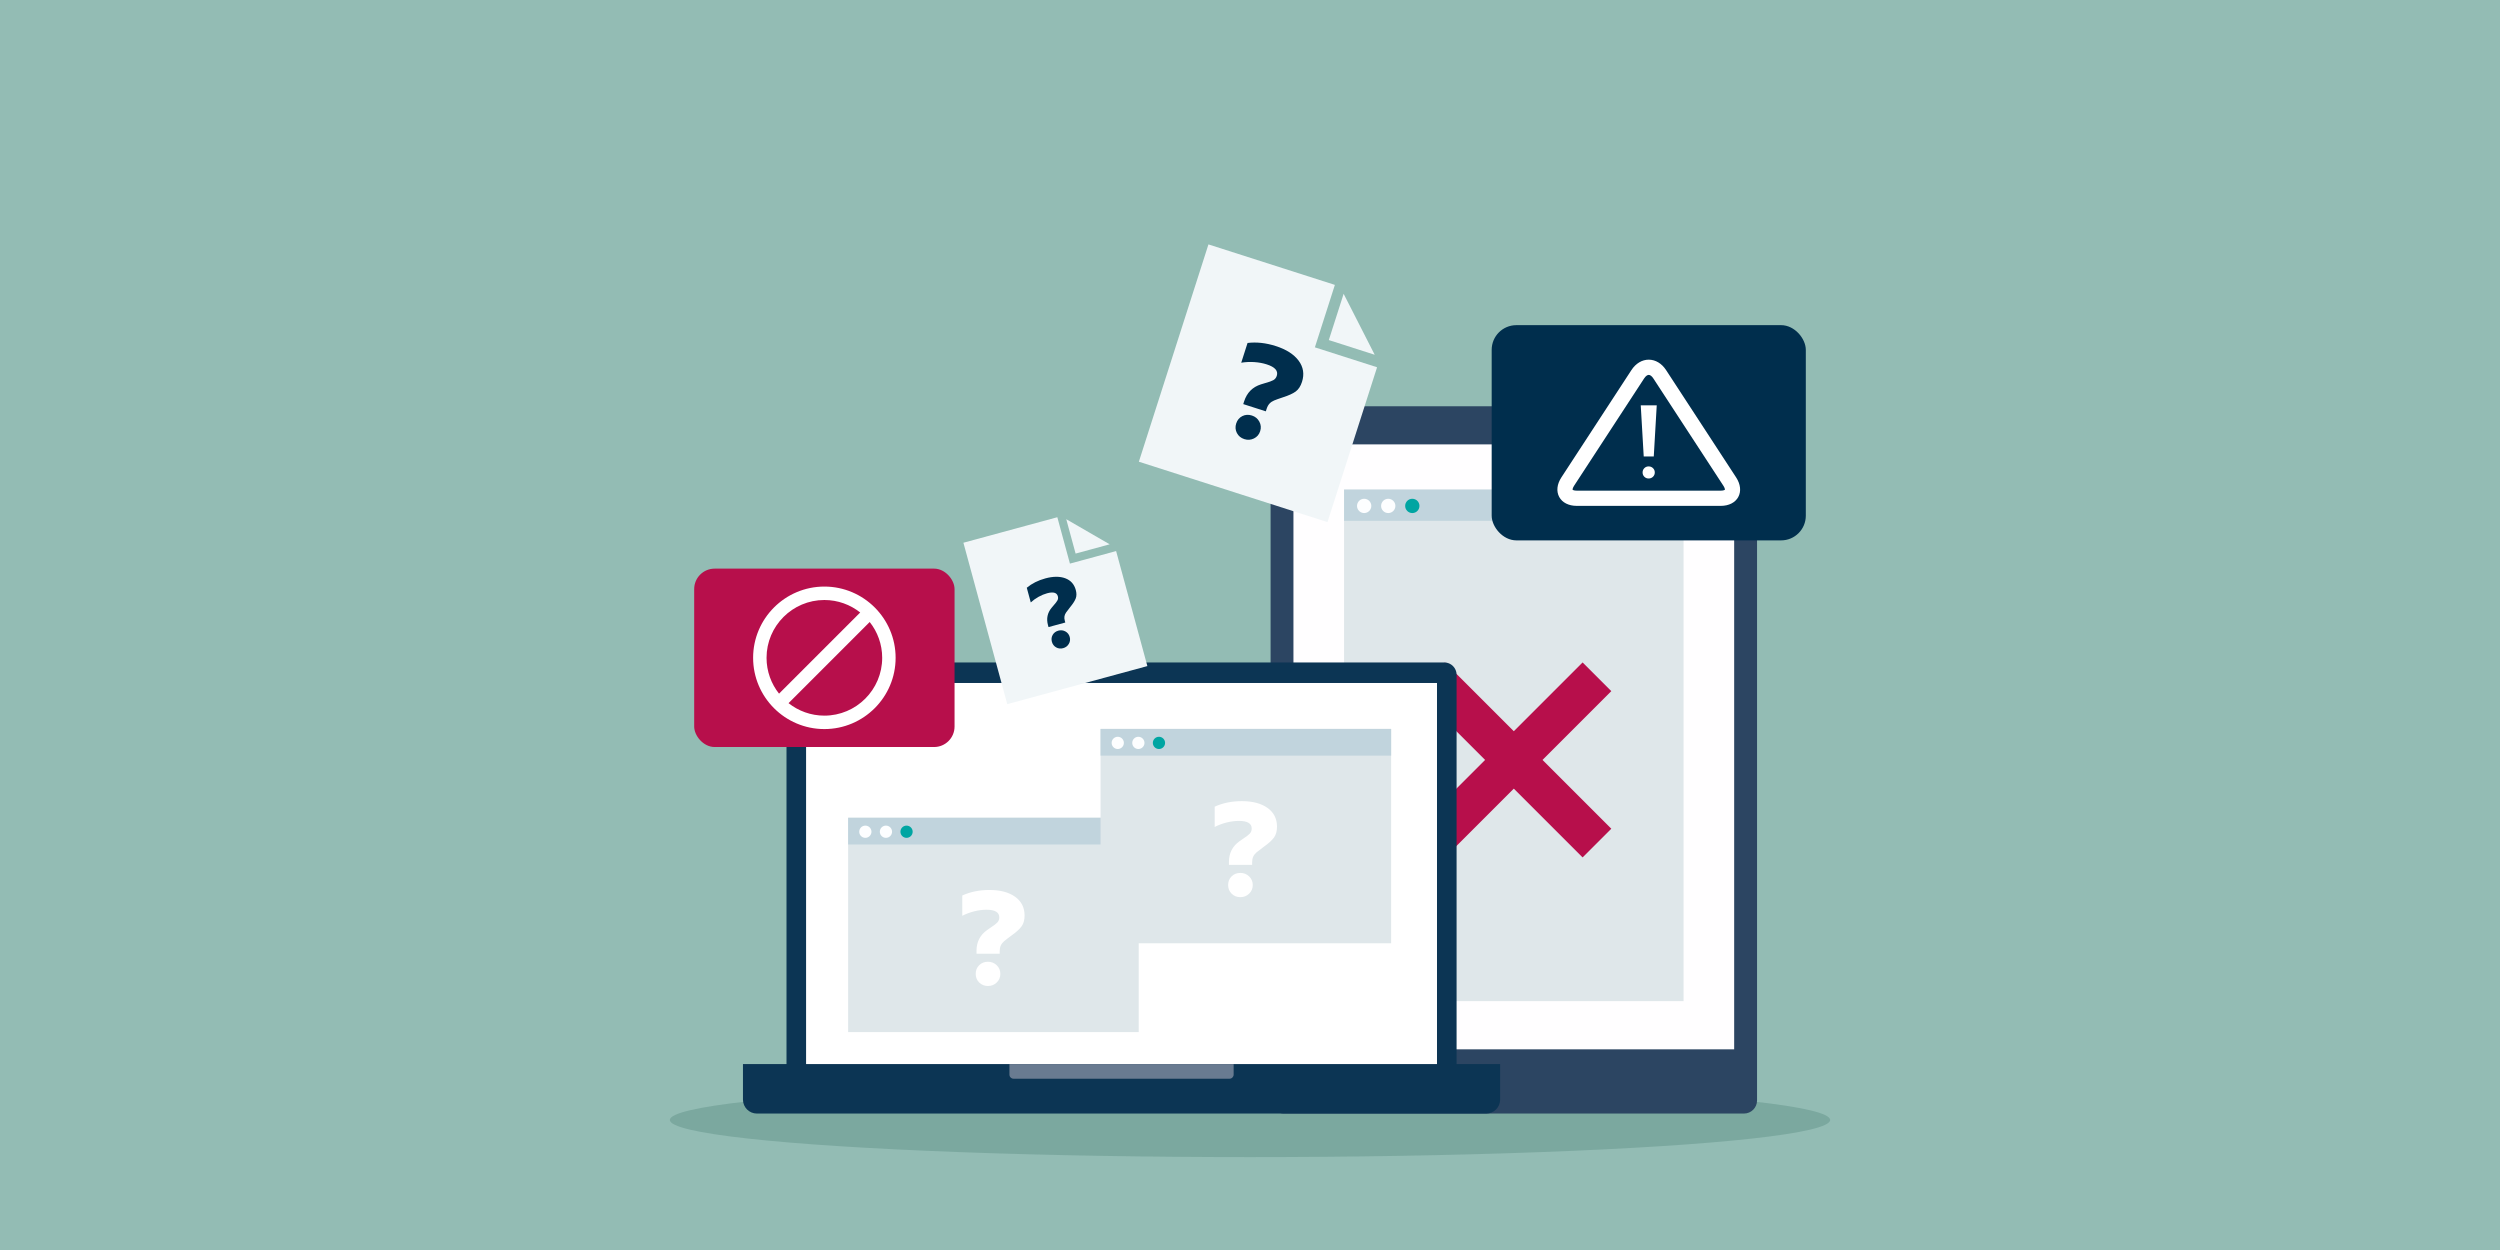 <?xml version="1.0" encoding="UTF-8"?><svg id="a" xmlns="http://www.w3.org/2000/svg" viewBox="0 0 400 200"><defs><style>.b{fill:#00a5a2;}.c{fill:#f1f6f8;}.d{fill:#b70f4b;}.e{fill:#dfe7ea;}.f{fill:#93bcb4;}.g{fill:#0c3554;}.h{fill:#697b91;}.i{fill:#fffeff;}.j{fill:#fdfeff;}.k{fill:#fff;}.l{fill:#2c4562;}.m{fill:#7ba89f;}.n{fill:#002e4d;}.o{fill:#c1d4dd;}</style></defs><rect class="f" width="400" height="200"/><ellipse class="m" cx="200" cy="179.193" rx="92.824" ry="5.945"/><rect class="l" x="203.294" y="65.007" width="77.833" height="113.161" rx="2.091" ry="2.091"/><rect class="i" x="206.952" y="71.101" width="70.515" height="96.792"/><rect class="e" x="215.05" y="78.333" width="54.321" height="81.849"/><rect class="o" x="215.05" y="78.333" width="54.321" height="4.998"/><path class="j" d="M219.41,80.947c0,.632-.512,1.144-1.144,1.144s-1.144-.512-1.144-1.144.512-1.144,1.144-1.144,1.144.512,1.144,1.144Z"/><path class="j" d="M223.262,80.947c0,.632-.512,1.144-1.144,1.144s-1.144-.512-1.144-1.144.512-1.144,1.144-1.144,1.144.512,1.144,1.144Z"/><path class="b" d="M227.113,80.947c0,.632-.512,1.144-1.144,1.144s-1.144-.512-1.144-1.144.512-1.144,1.144-1.144,1.144.512,1.144,1.144Z"/><polygon class="d" points="257.809 110.583 253.215 105.99 242.21 116.995 231.205 105.99 226.611 110.583 237.616 121.588 226.611 132.593 231.205 137.186 242.21 126.182 253.215 137.186 257.809 132.593 246.804 121.588 257.809 110.583"/><path class="g" d="M127.81,105.99h103.274c1.087,0,1.97.883,1.97,1.97v66.797c0,1.088-.883,1.97-1.97,1.97h-103.274c-1.088,0-1.97-.883-1.97-1.97v-66.797c0-1.087.883-1.97,1.97-1.97Z"/><rect class="k" x="128.974" y="109.278" width="100.945" height="64.162"/><path class="g" d="M118.874,170.251v5.691c0,1.225,1.002,2.227,2.227,2.227h116.693c1.225,0,2.227-1.002,2.227-2.227v-5.691h-121.146Z"/><path class="h" d="M161.509,170.251v1.685c0,.363.297.659.659.659h34.557c.363,0,.659-.297.659-.659v-1.685h-35.876Z"/><rect class="e" x="135.702" y="130.839" width="46.492" height="34.296"/><rect class="o" x="135.702" y="130.839" width="46.492" height="4.278"/><path class="j" d="M139.434,133.077c0,.541-.438.979-.979.979s-.979-.438-.979-.979.438-.979.979-.979.979.438.979.979Z"/><path class="j" d="M142.73,133.077c0,.541-.438.979-.979.979s-.979-.438-.979-.979.438-.979.979-.979.979.438.979.979Z"/><path class="b" d="M146.026,133.077c0,.541-.438.979-.979.979s-.979-.438-.979-.979.438-.979.979-.979.979.438.979.979Z"/><path class="k" d="M156.239,152.153c0-1.433.569-2.55,1.707-3.352l.548-.379c.52-.337.882-.615,1.086-.832.203-.218.306-.488.306-.811,0-.815-.682-1.222-2.045-1.222-.632,0-1.286.084-1.96.253-.674.168-1.314.408-1.918.716v-3.246c1.292-.59,2.74-.885,4.342-.885,1.728,0,3.098.362,4.11,1.085,1.012.724,1.518,1.725,1.518,3.003,0,.717-.162,1.296-.484,1.739-.324.443-.872.938-1.644,1.486-.52.38-.9.671-1.138.875-.239.204-.418.432-.537.685-.12.253-.179.562-.179.927v.401h-3.709v-.443ZM156.672,157.201c-.373-.372-.559-.833-.559-1.381,0-.562.186-1.026.559-1.391.372-.365.84-.548,1.401-.548.548,0,1.015.186,1.402.558.386.373.58.833.58,1.381s-.194,1.008-.58,1.381c-.387.372-.854.558-1.402.558-.562,0-1.03-.186-1.401-.558Z"/><rect class="e" x="176.088" y="116.626" width="46.492" height="34.296"/><rect class="o" x="176.088" y="116.626" width="46.492" height="4.277"/><circle class="j" cx="178.841" cy="118.863" r=".979"/><path class="j" d="M183.116,118.863c0,.541-.438.979-.979.979s-.979-.438-.979-.979.438-.979.979-.979.979.438.979.979Z"/><circle class="b" cx="185.434" cy="118.863" r=".979"/><path class="k" d="M196.626,137.94c0-1.433.569-2.55,1.707-3.352l.548-.379c.52-.337.882-.615,1.086-.832.203-.218.306-.488.306-.811,0-.815-.682-1.222-2.045-1.222-.632,0-1.286.085-1.96.253-.674.168-1.314.408-1.918.716v-3.246c1.292-.59,2.74-.885,4.342-.885,1.728,0,3.098.362,4.11,1.085,1.012.724,1.518,1.725,1.518,3.003,0,.717-.162,1.296-.484,1.739-.324.443-.872.938-1.644,1.486-.52.38-.899.671-1.138.875-.239.204-.418.432-.537.685-.12.253-.179.562-.179.927v.401h-3.709v-.443ZM197.058,142.987c-.373-.372-.559-.833-.559-1.381,0-.562.186-1.026.559-1.391.372-.365.84-.548,1.401-.548.548,0,1.015.186,1.402.558.386.373.58.833.58,1.381s-.194,1.008-.58,1.381c-.387.372-.854.558-1.402.558-.562,0-1.03-.186-1.401-.558Z"/><path class="c" d="M178.55,88.177l-7.362,2-2.016-7.421-15.026,4.082,7.016,25.825,22.417-6.09-4.992-18.373-.038-.022Z"/><polygon class="c" points="170.602 83.074 172.096 88.572 177.549 87.09 170.602 83.074"/><path class="c" d="M220.292,58.749l-9.911-3.174,3.2-9.992-20.229-6.478-11.134,34.768,30.18,9.665,7.921-24.736-.027-.053Z"/><polygon class="c" points="214.981 47.009 212.61 54.411 219.952 56.762 214.981 47.009"/><path class="n" d="M171.007,103.029c-.206.345-.508.572-.904.679-.406.11-.781.068-1.124-.129-.343-.196-.568-.493-.676-.889-.11-.406-.067-.779.131-1.116.197-.337.5-.561.906-.672.397-.108.771-.065,1.124.128.352.194.583.488.691.885.108.396.058.767-.148,1.113Z"/><path class="n" d="M172.117,95.752c-.147.384-.446.85-.897,1.398-.302.377-.519.662-.652.857-.133.194-.218.395-.254.601-.037.207-.019.442.053.706l.079.29-2.684.729-.087-.32c-.282-1.037-.089-1.957.576-2.761l.322-.382c.31-.346.517-.618.622-.816.104-.198.125-.413.062-.647-.16-.59-.734-.75-1.72-.483-.458.124-.914.314-1.369.568-.455.254-.87.553-1.247.895l-.638-2.348c.819-.681,1.808-1.179,2.967-1.494,1.25-.34,2.313-.347,3.187-.023.874.325,1.437.95,1.688,1.875.141.518.138.97-.009,1.353Z"/><path class="n" d="M200.634,70.153c-.493.242-1.006.278-1.54.107-.547-.175-.945-.502-1.191-.981-.247-.479-.284-.985-.114-1.519.175-.547.501-.941.978-1.181.476-.24.989-.272,1.536-.097.534.171.931.498,1.191.981.26.483.305.992.134,1.526-.171.534-.503.922-.995,1.164Z"/><path class="n" d="M207.305,62.646c-.453.33-1.141.641-2.065.934-.625.207-1.086.373-1.382.497-.296.124-.542.29-.737.499-.195.209-.35.492-.464.847l-.125.391-3.613-1.157.138-.431c.447-1.396,1.35-2.307,2.708-2.732l.652-.198c.612-.166,1.051-.323,1.317-.472.266-.149.45-.38.551-.695.254-.794-.283-1.403-1.61-1.829-.616-.197-1.279-.319-1.988-.365-.709-.046-1.407-.013-2.091.1l1.012-3.162c1.443-.172,2.945-.007,4.505.492,1.683.539,2.905,1.319,3.665,2.339.76,1.021.94,2.153.541,3.399-.224.698-.562,1.212-1.014,1.543Z"/><rect class="n" x="238.668" y="52.024" width="50.262" height="34.438" rx="3.952" ry="3.952"/><path class="k" d="M275.311,80.94h-23.023c-1.298,0-2.324-.519-2.813-1.423s-.364-2.046.346-3.134v-0l11.214-17.181c.687-1.052,1.694-1.655,2.765-1.655s2.078.603,2.765,1.655l11.214,17.181c.709,1.087.835,2.229.346,3.134-.49.904-1.515,1.423-2.813,1.423ZM251.859,77.714c-.252.385-.255.609-.242.648.021.024.21.144.67.144h23.023c.46,0,.649-.12.674-.151.009-.031.005-.255-.246-.64l-11.214-17.181c-.225-.345-.497-.551-.726-.551s-.501.206-.726.551l-11.214,17.181Z"/><path class="k" d="M263.094,76.281c-.186-.186-.279-.415-.279-.689,0-.273.093-.503.279-.689.186-.186.415-.279.689-.279s.506.093.697.279c.191.186.287.415.287.689,0,.273-.096.503-.287.689-.192.186-.424.279-.697.279s-.503-.093-.689-.279ZM262.52,64.849h2.558l-.475,8.184h-1.608l-.475-8.184Z"/><rect class="d" x="111.07" y="90.98" width="41.658" height="28.543" rx="3.276" ry="3.276"/><path class="k" d="M131.899,93.851c-6.286,0-11.4,5.114-11.4,11.4s5.114,11.4,11.4,11.4,11.4-5.114,11.4-11.4-5.114-11.4-11.4-11.4ZM131.899,96.001c2.164,0,4.155.749,5.732,1.998l-12.985,12.985c-1.249-1.577-1.998-3.568-1.998-5.732,0-5.101,4.15-9.251,9.251-9.251ZM131.899,114.502c-2.164,0-4.155-.749-5.732-1.998l12.985-12.985c1.25,1.577,1.998,3.568,1.998,5.732,0,5.101-4.15,9.251-9.251,9.251Z"/></svg>